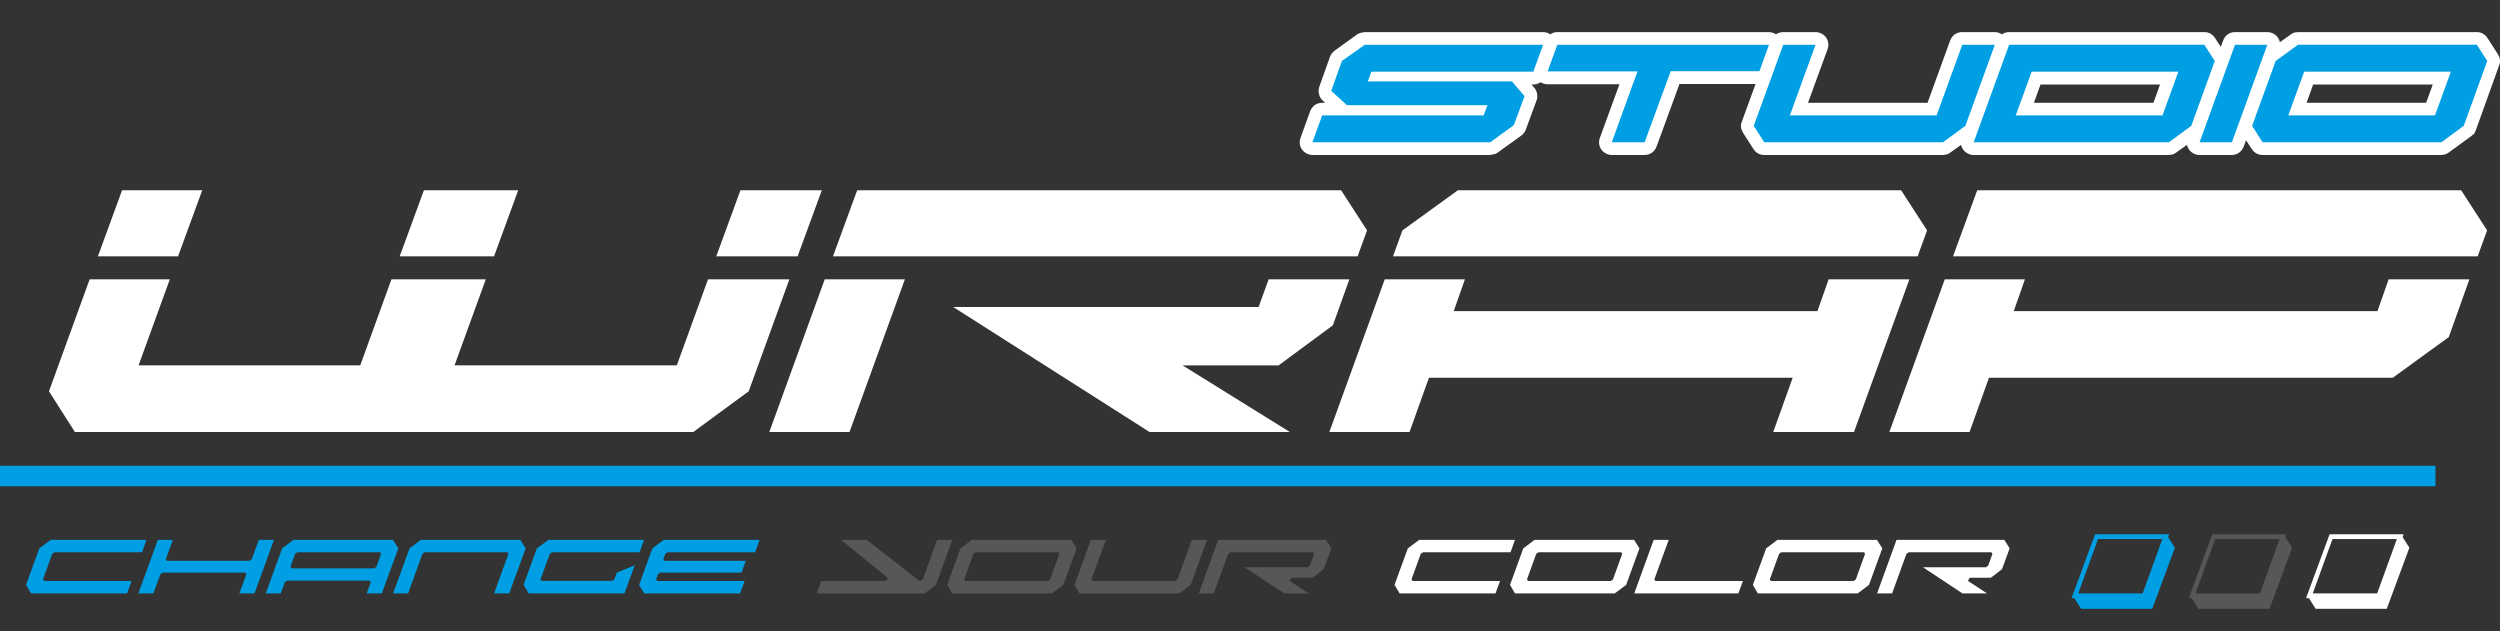 <?xml version="1.0" encoding="iso-8859-1"?>
<!-- Generator: Adobe Illustrator 22.0.1, SVG Export Plug-In . SVG Version: 6.00 Build 0)  -->
<svg version="1.1" id="Calque_1" xmlns="http://www.w3.org/2000/svg" xmlns:xlink="http://www.w3.org/1999/xlink" x="0px" y="0px"
	 viewBox="0 0 247.5 62.5" style="enable-background:new 0 0 247.5 62.5;" xml:space="preserve">
<rect x="0" y="0" width="247.5" height="62.5" fill="#333333" stroke="none"/>
<path style="fill:#FFFFFF;" d="M8.875,27.652h7.937l-3.093,8.519h21.943l3.092-8.519h9.339L45,36.171h22.002l3.092-8.519h8.055
	L74.12,38.739l-5.485,4.029H7.416l-2.568-4.029L8.875,27.652z M12.085,18.839h7.936l-2.392,6.536H9.692L12.085,18.839z
	 M41.965,18.839h9.336l-2.392,6.536h-9.339L41.965,18.839z M73.303,18.839h8.055l-2.393,6.536H70.91L73.303,18.839z"/>
<path style="fill:#FFFFFF;" d="M76.163,42.767l5.486-15.116h7.936L84.1,42.767H76.163z M132.771,18.839l2.568,3.969l-0.934,2.567
	H82.466l2.393-6.536H132.771z M124.602,30.395l0.992-2.743h7.995l-1.634,4.551l-5.37,3.969h-9.511l10.62,6.596h-13.889
	L94.371,30.395H124.602z"/>
<path style="fill:#FFFFFF;" d="M179.926,30.802l1.109-3.151h7.995l-5.485,15.116h-7.995l1.926-5.37h-36.01l-1.923,5.37h-7.937
	l5.485-15.116h7.937l-1.109,3.151H179.926z M189.847,25.375h-51.938l0.932-2.567l5.485-3.969h43.888l2.568,3.969L189.847,25.375z"/>
<path style="fill:#FFFFFF;" d="M235.368,30.802l1.109-3.151h7.995l-2.043,5.719l-5.542,4.027h-39.979l-1.923,5.37h-7.937
	l5.485-15.116h7.937l-1.109,3.151H235.368z M245.289,25.375h-51.94l2.393-6.536h47.914l2.568,3.969L245.289,25.375z"/>
<rect y="46.113" style="fill:#009FE3;" width="241.112" height="2.029"/>
<polygon style="fill:#009FE3;" points="3.893,54.288 5.018,53.449 14.5,53.449 14.061,54.676 5.405,54.676 5.172,54.829 
	4.255,57.363 4.372,57.516 13.028,57.516 12.574,58.745 3.08,58.745 2.576,57.904 "/>
<polygon style="fill:#009FE3;" points="16.516,55.516 24.706,55.516 24.926,55.361 25.624,53.449 27.122,53.449 25.196,58.745 
	23.698,58.745 24.395,56.846 24.279,56.69 16.089,56.69 15.883,56.846 15.185,58.745 13.699,58.745 15.624,53.449 17.11,53.449 
	16.412,55.361 "/>
<path style="fill:#009FE3;" d="M36.605,57.48h-8.191l-0.22,0.165l-0.399,1.099h-1.486l1.627-4.457l1.111-0.838h9.858l0.529,0.838
	l-1.629,4.457h-1.498l0.401-1.099L36.605,57.48z M28.852,56.266h8.191l0.232-0.17l0.453-1.267l-0.103-0.153h-8.191l-0.22,0.153
	l-0.452,1.267L28.852,56.266z"/>
<polygon style="fill:#009FE3;" points="40.403,58.745 38.916,58.745 40.545,54.288 41.656,53.449 51.512,53.449 52.042,54.288 
	50.414,58.745 48.916,58.745 50.336,54.829 50.233,54.676 42.044,54.676 41.824,54.829 "/>
<polygon style="fill:#009FE3;" points="62.844,55.955 61.823,58.745 52.34,58.745 51.836,57.904 53.153,54.288 54.279,53.449 
	63.76,53.449 63.32,54.676 54.664,54.676 54.432,54.829 53.515,57.349 53.632,57.504 60.621,57.504 60.827,57.349 61.072,56.69 "/>
<polygon style="fill:#009FE3;" points="65.787,55.516 73.837,55.516 73.411,56.69 65.362,56.69 65.143,56.846 64.949,57.363 
	65.064,57.516 73.72,57.516 73.267,58.745 63.773,58.745 63.27,57.904 64.586,54.288 65.711,53.449 75.193,53.449 74.755,54.676 
	66.099,54.676 65.866,54.829 65.672,55.361 "/>
<polygon style="fill:#575756;" points="92.66,57.904 91.535,58.745 80.853,58.745 81.304,57.516 87.724,57.516 87.906,57.222 
	83.268,53.449 85.813,53.449 90.993,57.492 91.07,57.516 91.135,57.516 91.355,57.363 92.775,53.449 94.275,53.449 "/>
<path style="fill:#575756;" d="M93.772,57.904l1.317-3.617l1.111-0.838h9.856l0.529,0.838l-1.317,3.617l-1.123,0.841h-9.883
	L93.772,57.904z M95.554,57.516h8.191l0.218-0.153l0.917-2.534l-0.103-0.153h-8.19l-0.219,0.153l-0.917,2.534L95.554,57.516z"/>
<polygon style="fill:#575756;" points="108.162,57.516 116.353,57.516 116.573,57.363 117.994,53.449 119.493,53.449 
	117.879,57.904 116.753,58.745 106.871,58.745 106.38,57.904 107.994,53.449 109.48,53.449 108.059,57.363 "/>
<polygon style="fill:#575756;" points="120.604,53.449 131.274,53.449 131.804,54.288 131.042,56.355 129.943,57.195 
	127.849,57.195 127.67,57.504 129.557,58.745 127.128,58.745 123.226,56.161 129.452,56.161 129.672,56.007 130.098,54.829 
	129.995,54.676 121.805,54.676 121.585,54.829 120.165,58.745 118.679,58.745 "/>
<polygon style="fill:#FFFFFF;" points="139.375,54.288 140.498,53.449 149.98,53.449 149.542,54.676 140.886,54.676 140.654,54.829 
	139.736,57.363 139.854,57.516 148.507,57.516 148.055,58.745 138.56,58.745 138.057,57.904 "/>
<path style="fill:#FFFFFF;" d="M149.492,57.904l1.315-3.617l1.114-0.838h9.856l0.529,0.838l-1.317,3.617l-1.126,0.841h-9.882
	L149.492,57.904z M151.274,57.516h8.191l0.218-0.153l0.917-2.534l-0.103-0.153h-8.191l-0.22,0.153l-0.915,2.534L151.274,57.516z"/>
<polygon style="fill:#FFFFFF;" points="163.893,57.516 172.552,57.516 172.099,58.745 161.791,58.745 163.714,53.449 
	165.199,53.449 163.778,57.363 "/>
<path style="fill:#FFFFFF;" d="M173.534,57.904l1.317-3.617l1.109-0.838h9.858l0.529,0.838l-1.317,3.617l-1.123,0.841h-9.885
	L173.534,57.904z M175.316,57.516h8.189l0.22-0.153l0.917-2.534l-0.103-0.153h-8.189l-0.22,0.153l-0.92,2.534L175.316,57.516z"/>
<polygon style="fill:#FFFFFF;" points="187.756,53.449 198.426,53.449 198.956,54.288 198.194,56.355 197.097,57.195 
	195.004,57.195 194.822,57.504 196.709,58.745 194.28,58.745 190.379,56.161 196.604,56.161 196.826,56.007 197.253,54.829 
	197.147,54.676 188.958,54.676 188.738,54.829 187.318,58.745 185.83,58.745 "/>
<path style="fill:#009FE3;" d="M214.742,52.894l-0.096,0.285l0.666,1.047l-2.237,6.043h-7.042l-0.666-1.049h-0.285l2.33-6.325
	H214.742z M207.7,53.368l-1.952,5.377h6.376l1.95-5.377H207.7z"/>
<path style="fill:#575756;" d="M226.348,52.894l-0.096,0.285l0.666,1.047l-2.235,6.043h-7.042l-0.666-1.049h-0.287l2.333-6.325
	H226.348z M219.307,53.368l-1.95,5.377h6.373l1.95-5.377H219.307z"/>
<path style="fill:#FFFFFF;" d="M237.955,52.894l-0.093,0.285l0.666,1.047l-2.237,6.043h-7.042l-0.666-1.049h-0.285l2.33-6.325
	H237.955z M230.916,53.368l-1.952,5.377h6.376l1.95-5.377H230.916z"/>
<path style="fill:#FFFFFF;" d="M151.611,8.366l0.285,0.329c0.151,0.169,0.247,0.373,0.275,0.604
	c0.043,0.223,0.026,0.453-0.053,0.648l-1.059,2.871c-0.053,0.133-0.098,0.231-0.177,0.329c-0.098,0.124-0.177,0.204-0.275,0.275
	l-2.345,1.689c-0.098,0.08-0.196,0.134-0.347,0.151l-0.383,0.08h-17.599c-0.426,0-0.81-0.231-1.03-0.533
	c-0.232-0.32-0.302-0.755-0.151-1.156l0.951-2.647c0.105-0.249,0.256-0.453,0.453-0.605c0.23-0.15,0.453-0.222,0.738-0.222h0.302
	l-0.256-0.231c-0.18-0.177-0.304-0.372-0.357-0.63c-0.072-0.222-0.045-0.498,0.026-0.728l1.059-2.968
	c0.053-0.125,0.105-0.231,0.177-0.329c0.079-0.097,0.177-0.204,0.275-0.275l2.247-1.616c0.098-0.071,0.223-0.125,0.347-0.151
	l0.381-0.071h17.681c0.249,0,0.505,0.071,0.702,0.222c0.204-0.151,0.426-0.222,0.711-0.222h20.921c0.249,0,0.508,0.071,0.711,0.222
	c0.223-0.151,0.453-0.222,0.728-0.222h3.197c0.429,0,0.8,0.222,1.032,0.524c0.223,0.328,0.302,0.755,0.151,1.163l-1.938,5.312
	h11.834l2.239-6.173c0.105-0.249,0.256-0.453,0.453-0.604c0.23-0.151,0.453-0.222,0.728-0.222h3.224
	c0.259,0,0.508,0.071,0.711,0.222c0.223-0.151,0.453-0.222,0.731-0.222h19.314c0.23,0,0.426,0.044,0.604,0.151
	c0.177,0.097,0.328,0.248,0.453,0.426l0.577,0.879l0.232-0.63c0.096-0.249,0.247-0.453,0.453-0.604
	c0.223-0.151,0.453-0.222,0.728-0.222h3.197c0.426,0,0.81,0.222,1.032,0.524c0.105,0.151,0.175,0.302,0.204,0.479l1.056-0.755
	c0.125-0.097,0.249-0.151,0.357-0.205l0.374-0.044h17.705c0.223,0,0.426,0.044,0.604,0.151c0.18,0.097,0.331,0.248,0.453,0.426
	l1.032,1.608c0.108,0.179,0.177,0.355,0.204,0.534c0.026,0.204,0,0.399-0.079,0.577l-2.309,6.424
	c-0.055,0.125-0.108,0.222-0.151,0.329c-0.081,0.071-0.18,0.151-0.304,0.249l-2.22,1.618c-0.125,0.096-0.249,0.15-0.355,0.194
	l-0.374,0.054h-17.707c-0.223,0-0.426-0.054-0.604-0.152c-0.177-0.096-0.328-0.248-0.455-0.426l-0.575-0.88l-0.232,0.623
	c-0.098,0.257-0.249,0.453-0.453,0.604c-0.223,0.151-0.455,0.231-0.728,0.231h-3.2c-0.426,0-0.807-0.231-1.03-0.533
	c-0.098-0.151-0.177-0.302-0.204-0.471l-1.059,0.756c-0.125,0.096-0.247,0.15-0.345,0.194l-0.383,0.054h-19.341
	c-0.426,0-0.809-0.231-1.03-0.533c-0.108-0.151-0.177-0.302-0.206-0.471l-1.056,0.756c-0.125,0.096-0.249,0.15-0.355,0.194
	l-0.376,0.054h-17.705c-0.223,0-0.426-0.054-0.604-0.152c-0.177-0.096-0.33-0.248-0.453-0.426l-1.032-1.617
	c-0.096-0.178-0.177-0.345-0.204-0.525c-0.026-0.204,0-0.407,0.079-0.577l1.36-3.732h-7.533l-2.268,6.193
	c-0.096,0.257-0.247,0.453-0.453,0.604c-0.223,0.151-0.453,0.231-0.728,0.231h-3.25c-0.426,0-0.809-0.231-1.032-0.533
	c-0.23-0.32-0.302-0.755-0.151-1.156l1.938-5.312h-7.126c-0.249,0-0.479-0.08-0.685-0.204c-0.22,0.151-0.453,0.231-0.728,0.231
	H151.611z M201.355,10.178h11.834l0.656-1.812h-11.834L201.355,10.178z M228.353,10.178h11.834l0.656-1.812h-11.842L228.353,10.178z
	"/>
<polygon style="fill:#009FE3;" points="135.416,8.058 149.681,8.058 150.929,9.517 149.868,12.389 147.537,14.084 129.931,14.084 
	130.896,11.424 146.879,11.424 147.255,10.412 133.344,10.412 131.792,8.999 132.85,6.034 135.109,4.432 152.766,4.432 151.8,7.093 
	135.768,7.093 "/>
<polygon style="fill:#009FE3;" points="165.405,7.046 162.816,14.084 159.566,14.084 162.109,7.07 153.211,7.07 154.176,4.432 
	175.127,4.432 174.185,7.046 "/>
<polygon style="fill:#009FE3;" points="177.198,11.424 191.722,11.424 194.264,4.432 197.49,4.432 194.57,12.46 192.357,14.084 
	174.657,14.084 173.62,12.46 176.54,4.432 179.739,4.432 "/>
<path style="fill:#009FE3;" d="M195.394,14.084l3.509-9.652h19.324l1.037,1.602l-2.33,6.426l-2.213,1.624H195.394z M199.561,11.424
	h14.524l1.576-4.331h-14.524L199.561,11.424z"/>
<polygon style="fill:#009FE3;" points="220.959,14.084 217.757,14.084 221.264,4.432 224.466,4.432 "/>
<path style="fill:#009FE3;" d="M223.994,14.084l-1.035-1.624l2.33-6.426l2.213-1.602h17.702l1.035,1.602l-2.33,6.426l-2.213,1.624
	H223.994z M226.538,11.424h14.524l1.576-4.331h-14.524L226.538,11.424z"/>
<g>
</g>
<g>
</g>
<g>
</g>
<g>
</g>
<g>
</g>
<g>
</g>
</svg>
